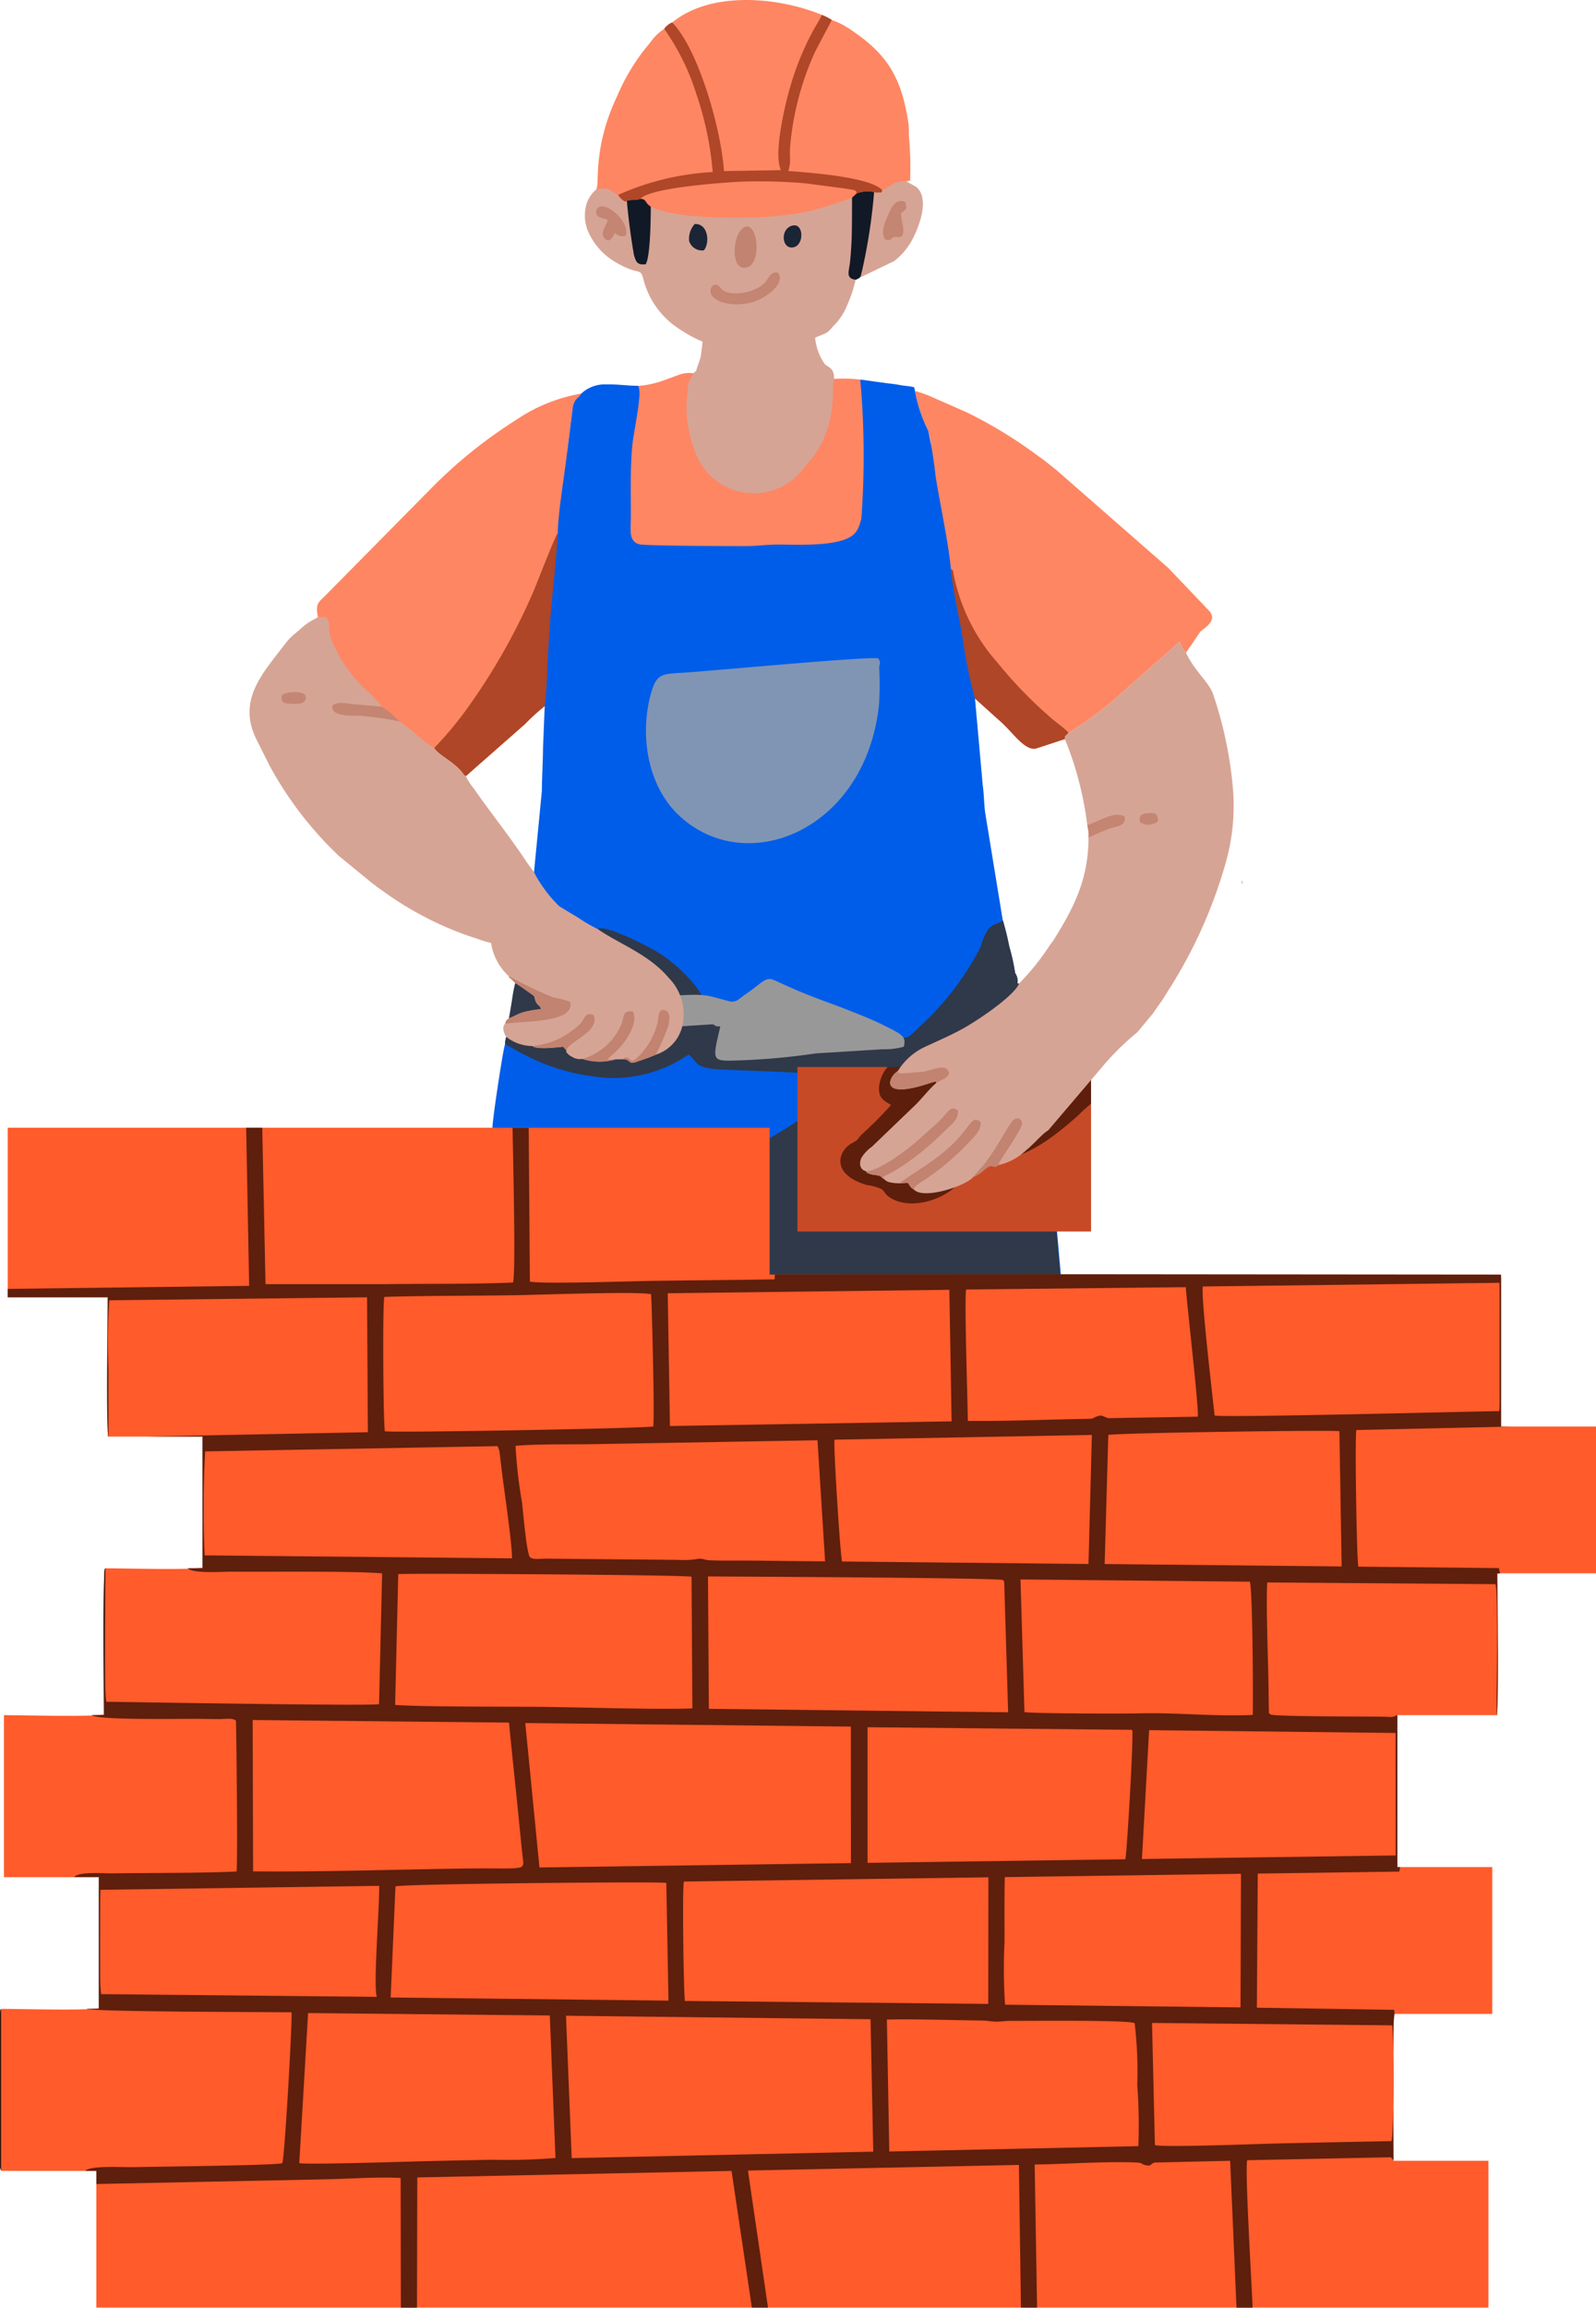 <svg xmlns="http://www.w3.org/2000/svg" width="117.857" height="170.351" viewBox="0 0 117.857 170.351">
  <g id="Group_3346" data-name="Group 3346" transform="translate(-626.193 -3835.517)">
    <path id="Path_14577" data-name="Path 14577" d="M412.24,502.87c1-.046-.1,6.888,1.82,8.84a10.977,10.977,0,0,1,1.293,1.347,7.5,7.5,0,0,1,1.295,1.089,12.483,12.483,0,0,1,1.275.992,8.069,8.069,0,0,0,1.279.964,22.81,22.81,0,0,0,2.091-3.117,9.064,9.064,0,0,1,1.592,1.314c.26.325-.036.091.29.3.156-.128.213-.191.359-.318l3.979-3.5a15.9,15.9,0,0,1,1.482-1.348,28.317,28.317,0,0,0,.2-3.152c.065-1.067.136-2.14.211-3.2q.037-.523.084-1.051c7.453-.249,28.669-1.189,29.266-1.19.151,0,.3,0,.44-.011.187,1.111.443,2.29.616,3.273a36.347,36.347,0,0,0,.96,4.768l1.756,1.581c1,.845,1.88,2.28,2.738,2.112l2.141-.7c.022-.312.019-.167.273-.464a26.468,26.468,0,0,0,4.234-3.225l3.981-3.5a1.805,1.805,0,0,0,.457.813l1.052-1.542c.21-.238,1.34-.8.659-1.545l-3.011-3.16L466.777,492c-.275-.216-.468-.366-.728-.579-.284-.235-.517-.375-.807-.595a33.23,33.23,0,0,0-5.06-3.071l-2.789-1.229a8.44,8.44,0,0,0-1.061-.359,11.225,11.225,0,0,0,.988,2.956,7.052,7.052,0,0,1,.207.949c-2.8-2.278-5.127-4.237-5.231-4.745a10.418,10.418,0,0,0-1.928-.05l-10.394-.417a2.253,2.253,0,0,0-1.078.117c-.328.126-.651.238-.958.351a7.111,7.111,0,0,1-2.054.467c.2.253-2.615,2.578-5.226,4.84l.416-3.3c.183-.658.31-.492.64-.979a12.245,12.245,0,0,0-4.822,1.942,35.2,35.2,0,0,0-6.265,5.042l-7.8,7.9c-.587.579-.76.607-.584,1.637h0Zm47.747-.5q.034.082.073.164Z" transform="translate(237.422 3378.211)" fill="#fe8663" fill-rule="evenodd"/>
    <path id="Path_14578" data-name="Path 14578" d="M768.872,230.168l-.207.179c-.2.632-.379.336-.428,1.308a8.9,8.9,0,0,0,.607,4.608,4.586,4.586,0,0,0,7.846,1.249c.314-.424.566-.651.841-1.028,1.887-2.589,1.271-5.306,1.527-5.72-.013-.655-.2-.761-.654-1.046a3.935,3.935,0,0,1-.748-1.989c.634-.3.879-.249,1.308-.827a4.333,4.333,0,0,0,1.027-1.51,9.933,9.933,0,0,0,.656-1.95l2.846-1.371a4.975,4.975,0,0,0,1.393-1.691c.473-.928,1.229-2.93.25-3.775l-.75-.423c-5.229-.375-21.41-2.774-22.895.6a2.318,2.318,0,0,0-.791,1.375,3.067,3.067,0,0,0,.229,1.819,4.913,4.913,0,0,0,2.075,2.224c1.675.972,1.729.3,1.969,1.209a6.177,6.177,0,0,0,2.125,3.3,10.246,10.246,0,0,0,2.243,1.307c-.017.207-.1.933-.151,1.158-.094.369-.25.687-.32,1Z" transform="translate(-91.268 3632.719)" fill="#d6a495" fill-rule="evenodd"/>
    <path id="Path_14579" data-name="Path 14579" d="M604.611,705.492l1.757,1.58c1,.845,1.88,2.28,2.738,2.112l2.141-.7c.022-.312.019-.167.273-.464-.386-.439-.963-.779-1.376-1.17a31.927,31.927,0,0,1-3.858-3.992,13.939,13.939,0,0,1-3.245-6.5c-.063-.347.005-.273-.208-.446.121,1.457-9.014-1.712-8.759-.252-15.137-.378,4.718,8.48,10.538,9.83Zm-39.933,3.647c.381.584,1.424,1,2.048,1.78.26.325-.036.091.29.3.156-.128.213-.191.359-.318l3.979-3.5a15.92,15.92,0,0,1,1.482-1.348c.159-.7,10.274-3.24,10.325-4.088.065-1.067.136-2.14.211-3.2.148-2.117-9.676-3.391-9.574-5.474-.178.15-1.572,3.8-1.819,4.357a45.741,45.741,0,0,1-4.487,8.036A26.536,26.536,0,0,1,564.678,709.139Z" transform="translate(93.58 3181.592)" fill="#ae4627" fill-rule="evenodd"/>
    <path id="Path_14580" data-name="Path 14580" d="M641.436,541.9a1.616,1.616,0,0,0-.093.532c-.139.307-.935,5.55-.935,6.178l20.468,20.176.389,0,21.945-.016-1.775-19.951c-.341.149-1.146,1.1-1.615,1.451a4.3,4.3,0,0,1-2.066,1.1c-.425.366-.332-.231-.943.275a3.068,3.068,0,0,1-.89.594c-.441.636-3.665,1.73-4.393.944-.326-.2-.269-.3-.467-.505l-.61.044c-.411-.008-.9-.047-1.078-.276-.456-.27-.088-.23-.708-.341a1.526,1.526,0,0,1-.375-.073c-.412-.163-.163-.062-.293-.2-.375-.079-.579-.48-.341-1a2.922,2.922,0,0,1,.78-.818l3.24-3.114c.428-.421,1.115-1.281,1.511-1.582-.049-.1.081-.17-.463,0-.215.068-.361.118-.581.182-3.184.924-2.453-.674-1.793-1.073a4.593,4.593,0,0,1,2.018-1.785c.884-.413,1.758-.792,2.595-1.237,1.261-.672,4-2.538,4.336-3.438-.144,0-.111.038-.111-.1a.97.97,0,0,0-.032-.331,1.14,1.14,0,0,0-.155-.345,14.809,14.809,0,0,0-.435-1.964,19.773,19.773,0,0,0-.475-1.931L676.8,525.4c-.1-.709-.083-1.357-.186-2.057l-.572-6.409a36.346,36.346,0,0,1-.96-4.768c-.255-1.46-.7-3.353-.82-4.81-.2-2.031-.784-4.671-1.124-6.793a31.989,31.989,0,0,0-.545-3.382,11.2,11.2,0,0,1-.988-2.956c-.03-.185,0-.144-.075-.28-.321-.075-.6-.084-.977-.145a9.768,9.768,0,0,0-.983-.138l-2-.278a63.144,63.144,0,0,1,.082,10.242c-.2.852-.429,1.251-1.158,1.54-1.283.511-3.521.409-4.965.4-.914,0-1.59.114-2.428.115-.715,0-7.427-.012-7.859-.136-.805-.231-.616-1.1-.613-1.98.006-1.68-.051-3.543.095-5.2.11-1.253.8-4.058.433-4.521-.858,0-1.457-.121-2.342-.1a2.542,2.542,0,0,0-1.829.657c-.33.488-.458.322-.64.979l-.5,3.984c-.2,1.581-.582,3.85-.618,5.361-.1,2.082-.4,4.291-.55,6.408-.074,1.059-.146,2.132-.211,3.2a28.321,28.321,0,0,1-.2,3.152l-.124,3.08c-.015,1.176-.072,2.025-.086,3.185l-.578,5.978L641.436,541.9Z" transform="translate(22.15 3370.15)" fill="#005de9" fill-rule="evenodd"/>
    <path id="Path_14581" data-name="Path 14581" d="M673.461,1202.131c-2.436-.125-1.567.183-2.514-1.079a11.676,11.676,0,0,0-2.634-2.412c-.624-.424-4.1-2.216-4.608-1.817l-2.824.8c-.754-.741-3.126,3.259-3.268,3.177a12.027,12.027,0,0,0-.242,1.287c-.088.525-.142.869-.226,1.323.082-.026.325.121.662.365l-.849,1a1.617,1.617,0,0,0-.093.532,21.884,21.884,0,0,0,2.922,1.481,15.433,15.433,0,0,0,3.505.9,9.747,9.747,0,0,0,7.12-1.6c.67.451.273,1.011,2.433,1.107,1.155.051,2.293.087,3.456.136,1.115.046,5.934.253,6.707.434a58.8,58.8,0,0,1-6.609,4.5v20.521l.389,0,21.945-.016-1.775-21.073-2.132-10.859c-.144,0-.111.037-.111-.1a.967.967,0,0,0-.032-.332,1.138,1.138,0,0,0-.155-.345,14.808,14.808,0,0,0-.435-1.964,19.782,19.782,0,0,0-.475-1.931c-.31.331-.64.167-1.1.695a4.284,4.284,0,0,0-.524,1.253,20.879,20.879,0,0,1-4.485,5.888c-1.017.943-.677.936-2.521.787-1.09-.088-2.162-.17-3.254-.239a53.967,53.967,0,0,0-6.548-.307c.087-1.347-.437-1.987-1.72-2.111Z" transform="translate(6.627 2707.275)" fill="#2f3949" fill-rule="evenodd"/>
    <path id="Path_14582" data-name="Path 14582" d="M16.7,1488.869c.088.139.1-.214.1.557l-.01,8.881a.4.4,0,0,1-.087.218c-.493.21-6.128.063-7.2.063L9.5,1509.148a.4.4,0,0,1-.087.219c-.5.212-6.295.062-7.383.062v11.962H9.039c.114.18.041-.206.1.276l0,8.228c0,.216.009.446.006.659a2.682,2.682,0,0,1-.012.275.4.4,0,0,1-.088.219c-.493.21-6.128.063-7.2.063v11.962H8.852v10.093h102.8v-10.841h-7.009v-10.84h7.291v-10.841h-7.01c-.095-.15-.1.034-.095-.653l.008-10.369c.031-.19.025-.1.087-.193h7.383v-10.468H119.6v-10.839h-7.01c-.095-.15-.1.034-.095-.653,0-.249,0-.5,0-.75v-9.812H58.569v-10.841H2.31v12.523H9.693v10.28H16.7Z" transform="translate(624.455 2452.698)" fill="#ff5b2b" fill-rule="evenodd"/>
    <path id="Path_14583" data-name="Path 14583" d="M7.674,1689.434a.4.4,0,0,0,.087-.219l.006-10.559C7.539,1679.017,7.674,1689.081,7.674,1689.434ZM.1,1723.14v-11.962c-.126.2-.045-.234-.1.276-.007.073,0,.291,0,.377v10.561c0,.327-.051.518.1.748Zm110.742-54.951v-10.562c.006-.686,0-.5-.1-.653v10.562C110.745,1668.223,110.752,1668.04,110.847,1668.189Zm-7.663,32.522V1689.5c-.062.1-.056,0-.087.193l-.008,10.369C103.082,1700.745,103.089,1700.56,103.184,1700.711ZM7.3,1711.116a.4.4,0,0,0,.088-.219c.009-.061.011-.209.012-.275,0-.213-.006-.443-.006-.659l0-8.228c-.057-.483.016-.1-.1-.276v9.657Zm7.664-32.522a.4.4,0,0,0,.087-.218l.01-8.881c0-.772-.009-.419-.1-.557Z" transform="translate(626.193 2272.631)" fill="#43190d" fill-rule="evenodd"/>
    <path id="Path_14584" data-name="Path 14584" d="M1058.723,1389.779l-3.349-.605-11.675-2.109h-6.656v12.149h21.681Z" transform="translate(-351.962 2527.214)" fill="#c74a26" fill-rule="evenodd"/>
    <path id="Path_14585" data-name="Path 14585" d="M1111.393,1389.778v-2.714h-15.025a2.676,2.676,0,0,0-.636,1.5c-.034.792.344.982.89,1.305a25.9,25.9,0,0,1-2.14,2.152c-.439.443-.136.333-.794.7-.956.539-1.552,2.261,1.139,3.056a3.66,3.66,0,0,1,1.1.307c.3.239.249.431.776.715,2.017,1.087,5.463-.627,5.531-2.433,3.769-.177,5.744-1.536,8.229-3.746a11.112,11.112,0,0,1,.928-.845Z" transform="translate(-404.631 2527.215)" fill="#5d1e0c" fill-rule="evenodd"/>
    <path id="Path_14586" data-name="Path 14586" d="M853.417,1273.924c-4.2,0-3.22,1.124-2.43,1.308v.187c-.386.032-.389.118-.561.375.1.421.27.6.8.527l3.377-.219c.4.1,0,.146.593.159-.534,2.293-.63,2.524.654,2.524a49.73,49.73,0,0,0,6.383-.534l4.926-.307a5.3,5.3,0,0,0,1.588-.188c.185-.77-.089-.883-1.495-1.589-.613-.309-1.278-.584-1.949-.854-2.626-1.056-3.2-1.111-6-2.419-.663-.31-.8-.082-1.775.658-.273.2-.53.368-.815.589-.566.439-.55.323-2.05-.06a4.779,4.779,0,0,0-1.246-.157Z" transform="translate(-175.813 2635.029)" fill="#989898" fill-rule="evenodd"/>
    <path id="Path_14587" data-name="Path 14587" d="M378.127,843.249a3.067,3.067,0,0,0,.89-.594c.611-.506.518.092.943-.275a4.3,4.3,0,0,0,2.066-1.1c.469-.354,1.272-1.3,1.615-1.451l4.134-4.856a19.256,19.256,0,0,1,2.461-2.4l1.145-1.378c.234-.347.424-.6.654-.935.243-.356.411-.669.652-1.03a35.2,35.2,0,0,0,4.04-9.044,15.4,15.4,0,0,0,.535-5.957,29.381,29.381,0,0,0-1.454-6.678c-.356-.9-1.361-1.664-1.979-3a1.805,1.805,0,0,1-.457-.813l-3.982,3.5a26.47,26.47,0,0,1-4.234,3.225c-.253.3-.25.152-.273.464a24.6,24.6,0,0,1,1.654,6.358,2.717,2.717,0,0,1,.093.9c0,3.163-1.135,5.237-2.493,7.447-.153.249-.226.311-.387.548a17.481,17.481,0,0,1-2.243,2.786c-.337.9-3.075,2.766-4.336,3.438-.837.446-1.711.825-2.595,1.237a4.6,4.6,0,0,0-2.018,1.785c-.659.4-1.391,2,1.793,1.073.22-.064.367-.115.581-.182.545-.168.414-.094.463,0-.4.3-1.083,1.161-1.511,1.582l-3.24,3.114a2.919,2.919,0,0,0-.78.818c-.238.522-.034.924.341,1,.13.142-.12.041.293.2a1.529,1.529,0,0,0,.375.073c.62.112.252.072.708.341.178.23.667.268,1.078.276l.61-.044c.2.2.14.3.467.505.726.786,3.95-.308,4.391-.944Zm-25.93-8.684c.792-.007.278.5,1.268.116a12.191,12.191,0,0,0,1.207-.452,2.916,2.916,0,0,0,2.015-2.391,3.82,3.82,0,0,0-1.052-3.278c-1.484-1.761-3.735-2.542-5.248-3.606a11.059,11.059,0,0,1-1.431-.833c-.463-.282-.948-.567-1.4-.848a9.634,9.634,0,0,1-1.881-2.53c-.217-.3-.4-.526-.617-.86-1.193-1.8-2.635-3.587-3.794-5.271a4.681,4.681,0,0,1-.616-.951c-.326-.2-.029.03-.29-.295-.624-.779-1.667-1.2-2.048-1.78a8.044,8.044,0,0,1-1.279-.965,12.533,12.533,0,0,0-1.275-.992,7.5,7.5,0,0,0-1.295-1.09,11,11,0,0,0-1.293-1.347,10.557,10.557,0,0,1-2.2-3.04c-.747-1.546-.14-1.632-.665-2.246l-.595.028c-.3.2-.518.266-.83.5s-.506.431-.81.685a3.838,3.838,0,0,0-.7.705c-1.675,2.192-3.611,4.174-2.212,7.071l1,2a26.888,26.888,0,0,0,5.115,6.66l2.415,1.976c.317.238.539.418.861.634a24.68,24.68,0,0,0,5.706,3.079c.341.126.711.262,1.115.38a7.886,7.886,0,0,0,1.141.354,4.2,4.2,0,0,0,1.308,2.455c.127.3-.022.021.2.242.11.109.165.144.265.26.393.229.781.521,1.188.808.386.273.164.174.349.579.142.312.315.249.375.547a8.09,8.09,0,0,0-1.288.219c-.443.124-.706.332-1.09.454-.265.25-.136.059-.28.409-.257.238-.05.767.093.957a3.138,3.138,0,0,0,1.935.681c.329.282,1.776.1,2.27.051l.188.213.045.052c.043.218-.1.03.144.289a.941.941,0,0,0,.279.19,1.04,1.04,0,0,0,.759.154,4.115,4.115,0,0,0,2.448.034l.486-.005Z" transform="translate(319.944 3079.145)" fill="#d6a495" fill-rule="evenodd"/>
    <path id="Path_14588" data-name="Path 14588" d="M857.206,855.614c-.755-.16-12.463.941-14.375,1.059-1.556.1-1.983.04-2.391,1.478-.871,3.069-.292,6.825,2.019,9.025,4.967,4.729,13.84,1.148,14.806-8.169a23.519,23.519,0,0,0,.01-2.741c.056-.375.117-.344-.069-.653Z" transform="translate(-166.16 3028.502)" fill="#8095b4" fill-rule="evenodd"/>
    <path id="Path_14589" data-name="Path 14589" d="M830.338,202.959l-.307.292c-.04,1.1,0,4.809-.061,5.924-.03.521-.061,1.071-.124,1.567-.085.659-.292,1.109.43,1.2.406-.134.362-.243.473-.666a41.277,41.277,0,0,0,1.017-8.386,2.225,2.225,0,0,0-1.428.07Zm-17.067,1.724a49.325,49.325,0,0,0,.626,5.4c.151.535.241.792.872.718.424-.644.392-4.716.372-5.747-.46-.3-.284-.542-.76-.576C814.084,204.611,813.583,204.482,813.271,204.683Z" transform="translate(-140.897 3644.223)" fill="#111926" fill-rule="evenodd"/>
    <path id="Path_14590" data-name="Path 14590" d="M928.8,354.251c-.667-.09-.647.49-1.1.868-.744.618-2.442.974-3.093.317-.182-.183-.294-.441-.63-.213a.538.538,0,0,0-.021.76l0,0c.557.713,2.224.745,3.207.37.755-.288,2.216-1.267,1.634-2.107Z" transform="translate(-245.155 3501.39)" fill="#c48572" fill-rule="evenodd"/>
    <path id="Path_14591" data-name="Path 14591" d="M955.977,294.533c-.886.592-.952,3.426.352,2.893C957.375,297,956.99,293.855,955.977,294.533Z" transform="translate(-274.888 3557.798)" fill="#c28370" fill-rule="evenodd"/>
    <path id="Path_14592" data-name="Path 14592" d="M797.712,262.258c.324-.266.475-.265.309-.828-.743-.3-1.046.453-1.285,1-.253.579-.54,1.295-.191,1.781.59.087.293-.082.647-.182.248-.071.209.095.6-.077C798.02,263.423,797.7,262.841,797.712,262.258Zm-21.66.487c-.095.425-.616,1.039-.231,1.366.387.458.608-.19.781-.4a.651.651,0,0,0,.773.2c.4-1.09-1.842-2.864-2.159-1.858-.166.529.512.575.835.695Z" transform="translate(-104.979 3588.995)" fill="#c48572" fill-rule="evenodd"/>
    <path id="Path_14593" data-name="Path 14593" d="M897.166,293.132c.462-.56.312-1.991-.677-1.942a1.619,1.619,0,0,0-.409,1.272,1,1,0,0,0,1.085.671Zm6.45-1.8c-.866.325-.658,1.819.219,1.565C904.6,292.679,904.538,290.99,903.615,291.336Z" transform="translate(-218.994 3560.863)" fill="#1a2535" fill-rule="evenodd"/>
    <path id="Path_14594" data-name="Path 14594" d="M366.193,899.95c-.059.513.109.6.6.625.4.022.988.077,1.141-.271.336-.766-1.326-.667-1.743-.354Zm63.366,9.364a1.1,1.1,0,0,0,1.335-.06c.032-.545-.174-.647-.734-.6-.492.04-.672.18-.6.662Z" transform="translate(280.805 2986.889)" fill="#c48674" fill-rule="evenodd"/>
    <path id="Path_14595" data-name="Path 14595" d="M1614.711,1144.82c0,.232.149.024.058,0C1614.768,1144.82,1614.711,1144.555,1614.711,1144.82Z" transform="translate(-896.829 2755.815)" fill="#d7a596" fill-rule="evenodd"/>
    <path id="Path_14596" data-name="Path 14596" d="M1613.04,1156.193l.028-.028S1613.03,1156.184,1613.04,1156.193Z" transform="translate(-895.251 2745.003)" fill="#d6a495" fill-rule="evenodd"/>
    <path id="Path_14597" data-name="Path 14597" d="M31.574,1542.467l.651-11.076,17.849.178.419,10.52a44.381,44.381,0,0,1-4.655.131q-2.383.043-4.77.1c-1.321.03-8.835.276-9.494.15h0Zm19.692-10.879,22.493.259.2,9.776-22.267.475-.422-10.509Zm23.7.285c2.064-.057,4.763.047,6.942.068.415,0,.686.065,1.029.083.363.019.789-.063,1.211-.058,1.174.013,8.709-.078,9.116.174a30.644,30.644,0,0,1,.192,4.549,41.274,41.274,0,0,1,.08,4.527l-18.393.393-.177-9.738h0Zm19.58.247,17.74.178c.1.859.118,8.132-.06,8.546-2.887.059-5.77.11-8.649.179-1.233.03-8.19.3-8.819.114l-.212-9.018h0Zm-10.876-10.764,17.444-.245-.034,9.862-17.387-.2a39.941,39.941,0,0,1-.039-4.644c0-1.585-.015-3.19.019-4.772l0,0Zm-44.993.681c.792-.191,19.7-.363,20-.254l.161,8.69-20.514-.232.353-8.2h0Zm21.3-.353,22.486-.314-.012,9.345-22.4-.217c-.1-.792-.2-8.335-.075-8.813Zm-22.682,8.51-20.337-.2c-.185-.5-.093-6.688-.066-7.7L37.473,1522c.037,1.518-.449,7.343-.174,8.195Zm-9.131-9.263-.032-11.172,18.93.19c.225,2.4.5,4.818.729,7.207.059.6.12,1.186.18,1.78.029.294.058.562.089.846.133,1.182.344.88-4.092.938-5.238.068-10.578.259-15.8.211Zm65.637-.913.531-9.511,18.2.208.012,9.041-18.74.262h0Zm-1.227.019-19.036.266,0-10.012,19.542.193c.118.413-.364,8.693-.5,9.553h0Zm-44.312-10.057,1.049,10.664,23-.322-.005-10.077-24.045-.263h0Zm13.487-10.822c2.165.018,21.505.1,21.8.271.127.159.018-.092.082.185l.289,9.574-22.1-.256-.065-9.773Zm-22.867-.166c.279-.078,20.953.045,21.66.188l.06,9.723c-2.564.1-8.2-.085-11.122-.115-2.8-.028-8.638.011-10.827-.143l.229-9.654Zm45.951.391,16.938.165c.207.706.244,8.559.213,9.835-2.717.136-5.69-.191-8.393-.115-1.154.032-7.674.018-8.467-.093l-.291-9.791h0Zm6.481-10.67c1.1-.16,16.784-.373,17.069-.273l.165,9.982-17.5-.177.269-9.535h0Zm-45.1.827a.549.549,0,0,1,.034.07l.083.215a2.071,2.071,0,0,1,.042.238l.18,1.5c.172,1.366.769,5.43.726,6.261l-22.692-.22a74.2,74.2,0,0,1,.038-7.674l21.588-.389h0Zm43.889-.824-.248,9.525-18.2-.183c-.14-.56-.645-8.578-.557-8.993l19.011-.349h0Zm-42.559.8c1.738-.141,3.81-.091,5.585-.118l16.713-.29.561,8.936c-1.9-.008-3.791-.039-5.687-.054-.913-.007-1.9.02-2.8-.022-.647-.03-.421-.2-1.138-.068a6.951,6.951,0,0,1-1.291.037l-9.719-.091c-.316,0-.947.091-1.151-.1-.261-.245-.524-3.485-.6-4.083a34.587,34.587,0,0,1-.471-4.146h0Zm-9.687-10.992c3.28-.1,6.6-.072,9.88-.126,1.521-.025,8.944-.3,9.819-.068.064,1.17.267,9.145.156,9.76-.579.139-19.136.477-19.817.354-.127-.722-.173-9.585-.039-9.918h0Zm41.721-.519.167,9.706-20.8.346-.162-9.8,20.791-.255h0Zm17.462-.2c.085,1.345.986,9.013.881,9.561l-6.572.109c-.375-.06-.438-.283-.844-.136-.422.152-.17.18-.832.19-2.882.047-5.852.178-8.729.151-.013-1.439-.265-8.96-.126-9.7l16.223-.173h0Zm23.165-.32c.011,2.089.09,7.8-.017,9.471-2.3.029-20.442.5-21.021.324-.148-1.381-1.018-8.776-.869-9.523l21.907-.273Zm-110.16.443v.625h7.382c0,1.351-.143,9.761.057,10.28v-5.045a46.118,46.118,0,0,1,.062-5.012l19.033-.221.061,9.958-16.443.322h4.24v9.719h-1.1c.378.421,2.579.247,3.345.253,2.7.022,9.055-.057,11.01.13l-.227,9.651c-.562.15-19.019-.166-20.131-.178-.21-.624-.07-8.508-.07-9.855-.12.156-.034-.047-.091.2l-.022,10.635h-.9c.389.4,6.584.265,8.006.284.467.006.935.013,1.4.018.314,0,1.105-.107,1.239.129.024.042.147,10.487.045,11.121-2.76.129-6.237.092-9.134.136-.7.01-2.5-.154-2.855.275h1.826v9.719h-.92c.413.238,13.445.24,15.148.263.039,1.052-.516,10.81-.686,11.132-.177.17-9.463.262-11.019.3-.823.017-3.113-.142-3.536.273h.826v.971l16.916-.347c1.745-.03,3.852-.193,5.553-.1l.015,9.573h1.192l.022-9.612,23.207-.48,1.5,10.089h1.192l-1.481-10.116,20.008-.415.151,10.532h1.192l-.179-10.562c2.385-.032,5.115-.241,7.441-.152.632.025.415.146.774.206.454.076.3-.1.652-.2l5.568-.131.47,10.841h1.19c-.053-1.455-.584-10.264-.4-10.883l10.615-.218.187.223c0-.284-.115-10.459.087-10.8l-.038-.307-10.138-.157.068-9.9,10.448-.146.065-.329h-.21V1509.38c-.325.217-.506.145-1.027.134-1.307-.026-8.15,0-8.337-.168-.164-.149-.094.042-.124-.4l-.025-1.878c-.034-2.07-.187-5.732-.092-7.464l16.852.126c.216.587.079,8.37.079,9.676.2-.524.057-9.095.057-10.467h.206l-.087-.395-10.379-.107c-.131-.668-.264-9.718-.145-10.084l11.426-.255h-.742v-11.216l-31.681-.029-21.944.016-.024.36c-3.022.051-6.037.068-9.058.113-1.311.019-8.316.252-9.011.048l-.086-11.345-1.189,0c.012,1.567.256,10.67.03,11.418-3.039.131-6.219.076-9.276.119h-9l-.241-11.546H27.652l.221,11.674-17.828.224Z" transform="translate(616.719 2452.728)" fill="#5e1f0c" fill-rule="evenodd"/>
    <path id="Path_14598" data-name="Path 14598" d="M1126.308,1395.443c.13.142-.12.041.293.2a1.509,1.509,0,0,0,.375.073c.62.112.252.072.708.341-.167-.3-.157-.155.2-.365.1-.062.278-.132.435-.224.287-.167.541-.337.8-.511a19.339,19.339,0,0,0,2.912-2.412c.541-.526,1.152-.936,1.05-1.607-.366-.213-.48-.193-.8.168-.277.31-.416.488-.722.778l-1.579,1.412C1129.44,1393.764,1127.263,1395.447,1126.308,1395.443Zm2.452.9.61-.044c.2.2.14.3.467.505-.009-.326.739-.643,1.329-1.1a17.971,17.971,0,0,0,2.691-2.355c.418-.434,1-.945.9-1.567-.325-.206-.467-.212-.75.128-.208.248-.428.545-.624.784-1.447,1.766-3.575,2.814-4.627,3.645Zm-.1-8.3c-.659.4-1.391,2,1.793,1.073.22-.064.367-.115.581-.182.545-.168.414-.094.463,0,.025-.015.06-.068.074-.048s.054-.034.073-.046c.313-.191,1.105-.45.645-.926-.338-.329-1.2.084-1.74.179l-1.567.127c-.417-.051-.3.035-.322-.18Zm5.567,7.822a3.063,3.063,0,0,0,.89-.594c.611-.506.518.092.943-.275-.027-.179,1.76-2.626,1.764-3.058,0-.47-.49-.567-.8-.09-.708,1.083-1.138,1.964-1.987,3.066C1134.765,1395.26,1134.521,1395.471,1134.229,1395.856Z" transform="translate(-436.159 2526.537)" fill="#c28370" fill-rule="evenodd"/>
    <path id="Path_14599" data-name="Path 14599" d="M1413.925,1059.983a2.717,2.717,0,0,1,.094.9c.5-.2.942-.422,1.492-.625.633-.233,1.258-.17,1.182-.9C1416.005,1058.875,1414.668,1059.751,1413.925,1059.983Z" transform="translate(-707.444 2836.449)" fill="#c48572" fill-rule="evenodd"/>
    <path id="Path_14600" data-name="Path 14600" d="M657.625,1269.464c.393.229.781.521,1.188.808.386.273.164.174.349.579.142.312.315.249.375.547a8.1,8.1,0,0,0-1.288.219c-.443.124-.706.333-1.09.454-.265.25-.136.059-.28.409,1.183-.222,5.216-.025,4.8-1.618a6.827,6.827,0,0,0-1.255-.331,30.861,30.861,0,0,1-3.266-1.574c.127.3-.023.021.2.242.109.112.164.148.265.263Zm4.966,5.606a4.114,4.114,0,0,0,2.448.034l-.611.018.2-.212c.062-.059.136-.118.2-.173.852-.7,1.945-2.272,1.483-3.171-.809-.082-.6.35-.861.988a4.5,4.5,0,0,1-2.86,2.517Z" transform="translate(6.615 2638.614)" fill="#c28370" fill-rule="evenodd"/>
    <path id="Path_14601" data-name="Path 14601" d="M437.033,915.182a7.5,7.5,0,0,0-1.295-1.09c-.655-.06-1.261-.117-1.921-.165-.737-.054-1.254-.259-1.751.068-.155.888,1.487.729,2.2.776A25.892,25.892,0,0,1,437.033,915.182Z" transform="translate(218.671 2973.593)" fill="#c48572" fill-rule="evenodd"/>
    <path id="Path_14602" data-name="Path 14602" d="M699.215,1316.56c.792-.007.278.5,1.268.116a12.16,12.16,0,0,0,1.207-.452,16.572,16.572,0,0,0,.92-2.091c.082-.366.191-.979-.153-1.149-.547-.27-.559.36-.609.764a5.243,5.243,0,0,1-1.665,2.823c-.528.329-.335-.445-.968-.01Zm-6.62-.974c.329.282,1.776.1,2.27.051l.188.213.045.052c.16-.676,2.5-1.363,2.007-2.6-.661-.263-.622.231-.967.619a6.206,6.206,0,0,1-2.18,1.371A6.858,6.858,0,0,1,692.595,1315.586Z" transform="translate(-27.074 2597.15)" fill="#c28370" fill-rule="evenodd"/>
    <path id="Path_14603" data-name="Path 14603" d="M775.364,13.982c1.024-.195.935.107,1.617.4a1.224,1.224,0,0,0,.536.5c.312-.2.813-.071,1.11-.209.477.034.3.276.76.576,1.625.866,5.681.845,7.756.789A21.521,21.521,0,0,0,791,15.61a26.663,26.663,0,0,0,3.282-1.038l.307-.292a2.24,2.24,0,0,1,1.428-.071l.407-.008c.068-.076.034-.091.063-.168.607-.251.89-.712,1.779-.647l.279-.049a26.433,26.433,0,0,0-.078-3.183c-.041-.371.008-.693-.05-1.072-.509-3.356-1.557-5.073-4.187-6.84a5.631,5.631,0,0,0-1.465-.766,3.708,3.708,0,0,0-.734-.375c-3.247-1.344-8.211-1.78-11.053.555a1.367,1.367,0,0,0-.587.473,3.57,3.57,0,0,0-1.03,1,15.126,15.126,0,0,0-2.433,3.923c-1.835,3.85-1.3,6.455-1.557,6.931Z" transform="translate(-105.143 3835.519)" fill="#fe8663" fill-rule="evenodd"/>
    <path id="Path_14604" data-name="Path 14604" d="M807.845,19.954a1.367,1.367,0,0,0-.587.474,17.2,17.2,0,0,1,2.361,4.768,23.923,23.923,0,0,1,1.221,5.8,19.771,19.771,0,0,0-6.984,1.686,1.225,1.225,0,0,0,.536.5c.312-.2.813-.071,1.11-.209.762-.886,6.95-1.259,7.765-1.278a41.354,41.354,0,0,1,4.393.132l2.982.39c.751.136.78.08.818.364a2.24,2.24,0,0,1,1.428-.071l.407-.008c.068-.076.034-.091.063-.168-.9-.976-5.3-1.286-6.941-1.416a2.592,2.592,0,0,0,.136-.667c0-.313-.021-.622-.01-.945a21.226,21.226,0,0,1,1.861-7.2l1.231-2.332a3.707,3.707,0,0,0-.734-.375c-.2.426-.448.8-.676,1.219a20.847,20.847,0,0,0-1.627,3.975c-.385,1.281-1.307,5.067-.717,6.266l-4.211.068c-.188-3.027-1.879-9.009-3.826-10.972Z" transform="translate(-132.017 3817.22)" fill="#af4728" fill-rule="evenodd"/>
  </g>
</svg>
